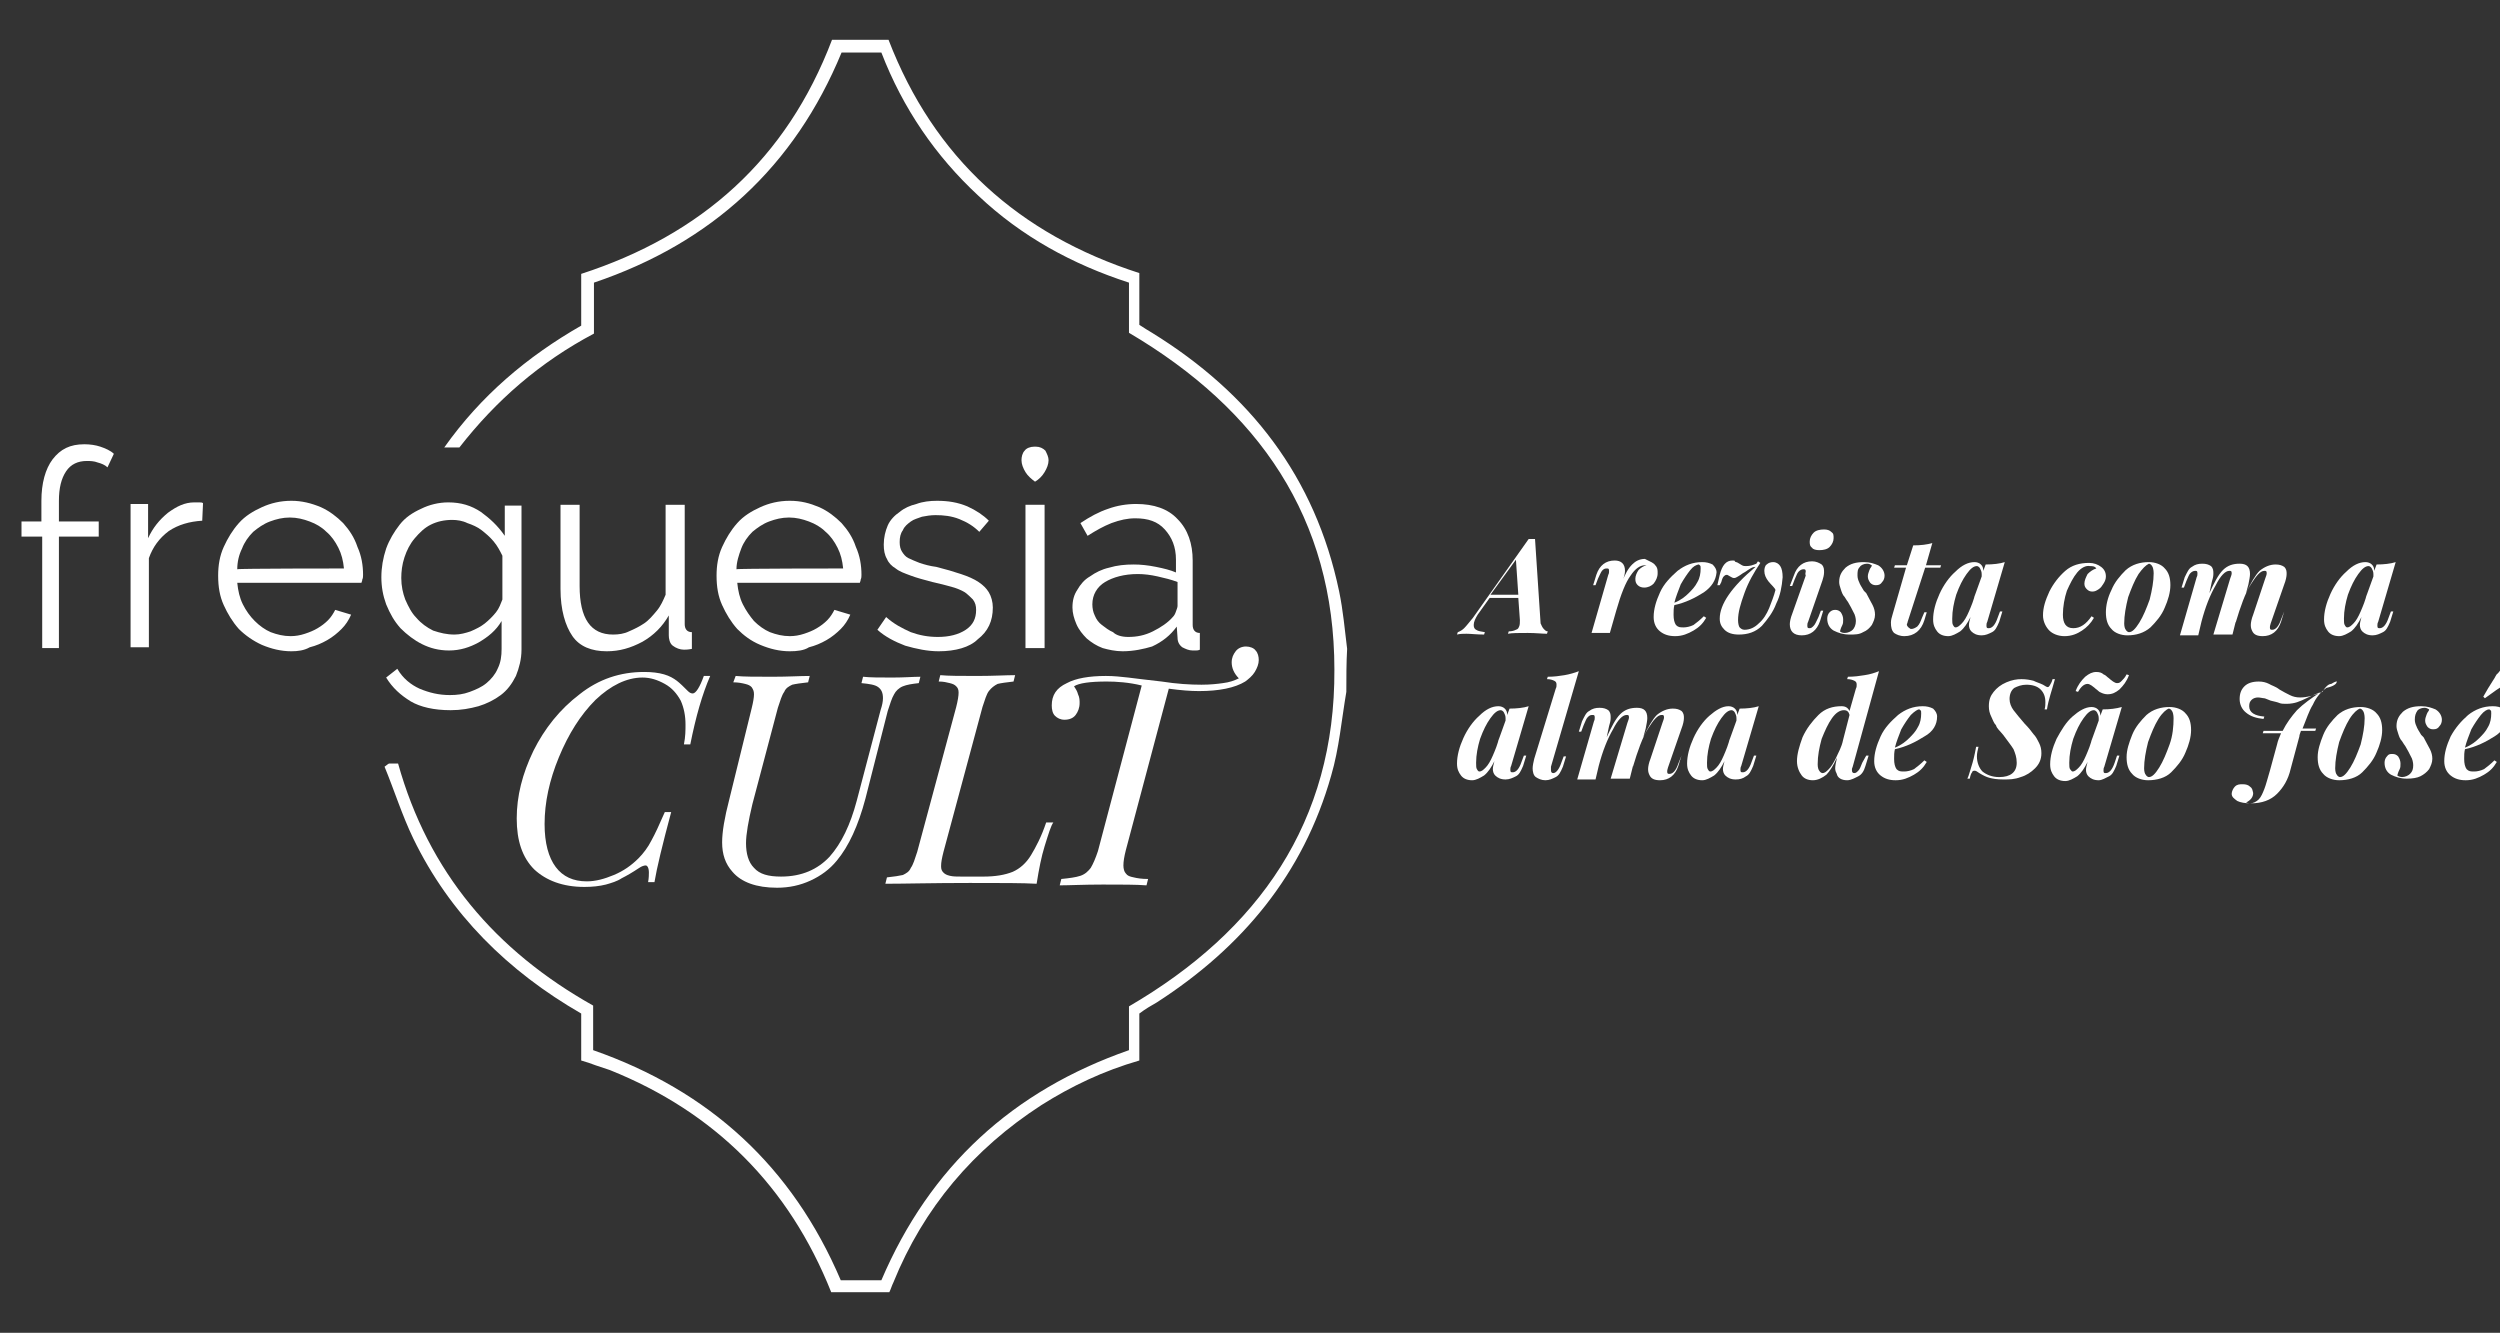 <?xml version="1.0" encoding="utf-8"?>
<!-- Generator: Adobe Illustrator 25.2.0, SVG Export Plug-In . SVG Version: 6.00 Build 0)  -->
<svg version="1.1" id="Camada_1" xmlns="http://www.w3.org/2000/svg" xmlns:xlink="http://www.w3.org/1999/xlink" x="0px" y="0px"
	 width="314px" height="167.4px" viewBox="0 0 314 167.4" style="enable-background:new 0 0 314 167.4;" xml:space="preserve">
<rect x="0" y="0" width="314" height="167.4" fill="#333333" stroke="none"/>
<style type="text/css">
	.st0{fill:#FFFFFF;}
</style>
<g>
	<path class="st0" d="M169.1,86.9c-0.6,3.5-0.9,7.1-1.9,10.5c-3.5,12.4-11.2,21.6-21.9,28.5c-0.7,0.4-1.4,0.8-2.2,1.4
		c0,1.9,0,3.9,0,5.9c-4.5,1.3-8.5,3.2-12.3,5.6c-8.5,5.5-14.8,12.9-18.6,22.3c-0.2,0.4-0.3,0.8-0.5,1.2c-2.4,0-4.8,0-7.3,0
		c-5.3-13.3-14.6-22.6-27.8-27.9c-0.6-0.2-1.2-0.4-1.8-0.6c-0.5-0.2-1.1-0.4-1.8-0.6c0-1.9,0-3.9,0-5.9c-9.2-5.3-16.5-12.5-21.1-22
		c-1.4-2.9-2.4-6.1-3.6-9c0.4-0.3,0.5-0.4,0.6-0.4c0.3,0,0.7,0,1.1,0c3.8,13.6,12.2,23.5,24.5,30.4c0,1.8,0,3.7,0,5.6
		c14.6,5.1,25,14.6,31.1,28.9c0.8,0,1.7,0,2.6,0c0.8,0,1.6,0,2.5,0c6.1-14.3,16.5-23.8,31.1-28.9c0-1.9,0-3.7,0-5.5
		c16.3-9.5,25.9-23.2,25.8-42.3c0-19-9.5-32.7-25.8-42.3c0-2,0-4.1,0-6.3c-7.1-2.3-13.5-5.8-18.9-10.9c-5.4-5-9.5-11-12.2-18
		c-1.6,0-3.3,0-5,0c-5.9,14.3-16.3,23.9-31.1,28.9c0,2.1,0,4.3,0,6.4c-6.8,3.6-12.3,8.4-16.9,14.3c-0.5,0-1,0-1.9,0
		c4.6-6.5,10.4-11.4,17.2-15.3c0-2.2,0-4.3,0-6.5C88.1,29.5,98.8,20,104.5,5c2.3,0,4.7,0,7.1,0c5.7,14.8,16.3,24.4,31.5,29.3
		c0,2.1,0,4.3,0,6.5c0.6,0.4,1.1,0.7,1.6,1c12.3,7.6,20.5,18.1,23.5,32.5c0.5,2.4,0.7,4.8,1,7.2C169.1,83.2,169.1,85.1,169.1,86.9z"
		/>
	<g>
		<path class="st0" d="M5.3,81.4v-14H2.7v-1.9h2.5v-2.6c0-2.2,0.5-4,1.4-5.2c1-1.3,2.2-1.9,4-1.9c0.7,0,1.4,0.1,2,0.3
			s1.3,0.5,1.7,0.9l-0.8,1.7c-0.3-0.3-0.8-0.5-1.2-0.6c-0.5-0.2-1-0.2-1.4-0.2c-1.1,0-2,0.4-2.6,1.3c-0.6,0.9-0.9,2.1-0.9,3.7v2.6h5
			v1.9h-5v14H5.3L5.3,81.4z"/>
		<path class="st0" d="M25.4,65.4c-1.6,0.1-3,0.5-4.2,1.3c-1.2,0.9-2,2-2.5,3.4v11.2h-2.3v-18h2.2v4.3c0.6-1.3,1.4-2.3,2.5-3.2
			c1.1-0.8,2.1-1.3,3.3-1.3H25c0.2,0,0.4,0,0.5,0.1L25.4,65.4L25.4,65.4z"/>
		<path class="st0" d="M43.2,71.4c-0.1-1-0.3-1.8-0.7-2.6c-0.4-0.8-0.9-1.5-1.5-2c-0.6-0.6-1.3-1-2.1-1.3c-0.8-0.3-1.6-0.5-2.5-0.5
			c-0.9,0-1.7,0.2-2.5,0.5c-0.8,0.3-1.5,0.8-2.1,1.3c-0.6,0.6-1.1,1.3-1.4,2.1c-0.4,0.8-0.6,1.7-0.6,2.6
			C29.8,71.4,43.2,71.4,43.2,71.4z M36.6,81.8c-1.3,0-2.5-0.3-3.7-0.8c-1.1-0.5-2.1-1.2-2.9-2c-0.8-0.9-1.4-1.9-1.9-3
			c-0.5-1.1-0.7-2.3-0.7-3.7c0-1.3,0.2-2.5,0.7-3.6c0.5-1.1,1.1-2.1,1.9-3c0.8-0.9,1.8-1.5,2.9-2c1.1-0.5,2.3-0.8,3.7-0.8
			c1.3,0,2.5,0.3,3.7,0.8c1.1,0.5,2,1.2,2.8,2c0.8,0.9,1.4,1.8,1.8,3c0.5,1.1,0.7,2.3,0.7,3.5c0,0.2,0,0.4-0.1,0.6
			c0,0.2-0.1,0.3-0.1,0.4H29.8c0.1,1,0.3,1.9,0.7,2.7c0.4,0.8,0.9,1.5,1.5,2.1c0.6,0.6,1.3,1.1,2,1.4c0.8,0.3,1.6,0.5,2.5,0.5
			c0.6,0,1.2-0.1,1.8-0.3c0.6-0.2,1.1-0.4,1.6-0.7c0.5-0.3,0.9-0.6,1.3-1c0.4-0.4,0.7-0.9,0.9-1.3l2,0.6c-0.3,0.7-0.7,1.3-1.2,1.8
			s-1.1,1-1.8,1.4c-0.7,0.4-1.4,0.7-2.2,0.9C38.2,81.7,37.4,81.8,36.6,81.8"/>
		<path class="st0" d="M57.1,79.7c0.7,0,1.4-0.2,2-0.4c0.7-0.3,1.3-0.6,1.8-1c0.5-0.4,1-0.9,1.4-1.4c0.4-0.5,0.6-1.1,0.8-1.6v-5.5
			c-0.3-0.6-0.6-1.2-1.1-1.8c-0.5-0.6-1-1-1.5-1.4s-1.2-0.7-1.8-0.9c-0.6-0.3-1.3-0.4-1.9-0.4c-1,0-1.9,0.2-2.7,0.6
			c-0.8,0.4-1.4,1-2,1.7c-0.6,0.7-1,1.5-1.3,2.4c-0.3,0.9-0.4,1.8-0.4,2.6c0,1,0.2,1.9,0.5,2.7c0.4,0.9,0.8,1.7,1.4,2.3
			c0.6,0.7,1.3,1.2,2.1,1.6C55.3,79.5,56.1,79.7,57.1,79.7 M56.4,81.7c-1.3,0-2.4-0.3-3.4-0.8c-1-0.5-1.9-1.2-2.7-2
			c-0.8-0.9-1.3-1.8-1.8-3c-0.4-1.1-0.6-2.2-0.6-3.4c0-1.2,0.2-2.4,0.6-3.6c0.4-1.1,1-2.1,1.7-3s1.6-1.5,2.7-2
			c1-0.5,2.2-0.8,3.4-0.8c1.6,0,2.9,0.4,4.1,1.2c1.1,0.8,2.1,1.7,3,3v-3.8h2.1v18.1c0,1.2-0.3,2.3-0.7,3.3c-0.5,1-1.1,1.8-1.9,2.4
			c-0.8,0.6-1.8,1.1-2.8,1.4c-1.1,0.3-2.2,0.5-3.5,0.5c-2.1,0-3.8-0.4-5-1.1c-1.3-0.8-2.3-1.7-3.1-3l1.4-1.1c0.7,1.2,1.7,2,2.8,2.5
			c1.2,0.5,2.4,0.8,3.8,0.8c0.9,0,1.7-0.1,2.5-0.4c0.8-0.3,1.5-0.6,2.1-1.1c0.6-0.5,1.1-1.1,1.4-1.8c0.4-0.8,0.5-1.6,0.5-2.5V78
			c-0.7,1.2-1.7,2-2.9,2.7C59,81.3,57.8,81.7,56.4,81.7"/>
		<path class="st0" d="M76.2,81.8c-1.9,0-3.4-0.6-4.3-1.9s-1.5-3.3-1.5-5.9V63.4h2.4v10.2c0,4.1,1.4,6.1,4.2,6.1
			c0.7,0,1.4-0.1,2-0.4c0.7-0.3,1.3-0.6,1.9-1s1.1-1,1.6-1.6c0.5-0.6,0.8-1.3,1.1-2V63.4H86v15c0,0.6,0.3,1,0.9,1v2.1
			c-0.5,0.1-0.8,0.1-1,0.1c-0.5,0-1-0.2-1.4-0.5S84,80.2,84,79.8v-2.5c-0.8,1.4-1.9,2.5-3.3,3.3C79.2,81.4,77.8,81.8,76.2,81.8"/>
		<path class="st0" d="M105.9,71.4c-0.1-1-0.3-1.8-0.7-2.6c-0.4-0.8-0.9-1.5-1.5-2c-0.6-0.6-1.3-1-2.1-1.3c-0.8-0.3-1.6-0.5-2.5-0.5
			c-0.9,0-1.7,0.2-2.5,0.5c-0.8,0.3-1.5,0.8-2.1,1.3c-0.6,0.6-1.1,1.3-1.4,2.1s-0.6,1.7-0.6,2.6C92.5,71.4,105.9,71.4,105.9,71.4z
			 M99.2,81.8c-1.3,0-2.5-0.3-3.7-0.8s-2.1-1.2-2.9-2c-0.8-0.9-1.4-1.9-1.9-3c-0.5-1.1-0.7-2.3-0.7-3.7c0-1.3,0.2-2.5,0.7-3.6
			c0.5-1.1,1.1-2.1,1.9-3c0.8-0.9,1.8-1.5,2.9-2c1.1-0.5,2.3-0.8,3.7-0.8s2.5,0.3,3.7,0.8c1.1,0.5,2,1.2,2.8,2
			c0.8,0.9,1.4,1.8,1.8,3c0.5,1.1,0.7,2.3,0.7,3.5c0,0.2,0,0.4-0.1,0.6c0,0.2-0.1,0.3-0.1,0.4H92.6c0.1,1,0.3,1.9,0.7,2.7
			s0.9,1.5,1.4,2.1c0.6,0.6,1.3,1.1,2,1.4c0.8,0.3,1.6,0.5,2.5,0.5c0.6,0,1.2-0.1,1.8-0.3c0.6-0.2,1.1-0.4,1.6-0.7
			c0.5-0.3,0.9-0.6,1.3-1s0.7-0.9,0.9-1.3l2,0.6c-0.3,0.7-0.7,1.3-1.2,1.8c-0.5,0.5-1.1,1-1.8,1.4s-1.4,0.7-2.2,0.9
			C101,81.7,100.1,81.8,99.2,81.8"/>
		<path class="st0" d="M117.9,81.8c-1.4,0-2.8-0.3-4.2-0.7c-1.3-0.5-2.5-1.1-3.5-2l1.1-1.6c1,0.9,2,1.4,3.1,1.9
			c1.1,0.4,2.2,0.6,3.4,0.6c1.4,0,2.6-0.3,3.5-0.9c0.9-0.6,1.3-1.4,1.3-2.5c0-0.5-0.1-0.9-0.4-1.3c-0.3-0.3-0.6-0.6-1-0.9
			c-0.5-0.3-1-0.5-1.7-0.7c-0.7-0.2-1.5-0.4-2.4-0.6c-1.1-0.3-1.9-0.5-2.7-0.8s-1.4-0.5-1.9-0.9c-0.5-0.3-0.9-0.7-1.1-1.2
			c-0.3-0.5-0.4-1.1-0.4-1.8c0-0.9,0.2-1.7,0.5-2.4s0.9-1.3,1.5-1.7c0.6-0.5,1.3-0.8,2.1-1c0.8-0.3,1.7-0.4,2.6-0.4
			c1.4,0,2.6,0.2,3.8,0.7c1.1,0.5,2,1.1,2.7,1.8l-1.2,1.4c-0.7-0.7-1.5-1.2-2.5-1.6c-1-0.4-2-0.5-3-0.5c-0.6,0-1.2,0.1-1.7,0.2
			c-0.5,0.2-1,0.3-1.4,0.6c-0.4,0.3-0.8,0.6-1,1.1c-0.3,0.4-0.4,0.9-0.4,1.5c0,0.5,0.1,0.9,0.3,1.2c0.2,0.3,0.4,0.6,0.8,0.8
			c0.4,0.2,0.9,0.4,1.4,0.6c0.6,0.2,1.3,0.4,2.1,0.5c1.2,0.3,2.2,0.6,3.1,0.9s1.6,0.6,2.2,1c0.6,0.4,1,0.8,1.3,1.3
			c0.3,0.5,0.5,1.2,0.5,1.9c0,1.7-0.6,3-1.9,4C121.8,81.3,120,81.8,117.9,81.8"/>
		<rect x="128.8" y="63.4" class="st0" width="2.4" height="18"/>
		<path class="st0" d="M141.7,80c1.1,0,2.1-0.2,3.1-0.7s1.9-1.1,2.5-1.8c0.2-0.2,0.3-0.4,0.4-0.7c0.1-0.3,0.2-0.5,0.2-0.7v-3
			c-0.8-0.3-1.6-0.5-2.5-0.7c-0.9-0.2-1.7-0.3-2.5-0.3c-1.7,0-3.1,0.4-4.1,1s-1.6,1.6-1.6,2.8c0,0.5,0.1,1,0.3,1.4
			c0.2,0.5,0.5,0.9,0.9,1.2s0.9,0.7,1.4,0.9C140.2,79.8,140.9,80,141.7,80 M141,81.8c-0.9,0-1.8-0.2-2.5-0.4c-0.8-0.3-1.4-0.7-2-1.2
			c-0.5-0.5-1-1.1-1.3-1.8s-0.5-1.4-0.5-2.1c0-0.9,0.2-1.6,0.6-2.2c0.4-0.7,0.9-1.3,1.6-1.7c0.7-0.5,1.5-0.9,2.4-1.1
			c1-0.3,2-0.4,3.1-0.4c0.9,0,1.8,0.1,2.8,0.3c1,0.2,1.8,0.4,2.5,0.7v-1.6c0-1.6-0.5-2.8-1.4-3.8s-2.1-1.4-3.7-1.4
			c-1,0-1.9,0.2-3,0.6c-1,0.4-1.9,0.9-3,1.6l-0.9-1.6c1.2-0.8,2.3-1.4,3.5-1.8c1.1-0.4,2.3-0.6,3.5-0.6c2.2,0,4,0.6,5.2,1.9
			c1.3,1.3,1.9,3.1,1.9,5.2v8.1c0,0.6,0.3,1,0.9,1v2.1c-0.2,0.1-0.4,0.1-0.5,0.1c-0.2,0-0.3,0-0.4,0c-0.5,0-0.9-0.2-1.3-0.4
			c-0.4-0.3-0.6-0.7-0.6-1.2l-0.1-1.4c-0.8,1.1-1.8,1.9-3.1,2.5C143.7,81.5,142.4,81.8,141,81.8"/>
		<path class="st0" d="M86.7,93.5h-0.8c0.2-1,0.2-1.8,0.2-2.5c0-1.1-0.2-2.1-0.6-3c-0.5-0.9-1.1-1.6-2-2.1s-1.8-0.8-2.8-0.8
			c-2,0-4,1-5.9,2.8c-1.9,1.9-3.4,4.3-4.6,7.2c-1.2,2.9-1.8,5.7-1.8,8.4c0,2.4,0.5,4.2,1.4,5.4c0.9,1.2,2.2,1.8,3.9,1.8
			c1.1,0,2.2-0.3,3.4-0.8c1.2-0.5,2.2-1.2,3.1-2.1c0.6-0.6,1.2-1.4,1.6-2.2c0.5-0.9,1-2,1.7-3.6h0.8c-1.1,4.1-1.8,7-2.1,8.8h-0.8
			c0.1-0.5,0.1-1,0.1-1.2c0-0.6-0.2-0.9-0.4-0.9c-0.2,0-0.5,0.1-0.8,0.3c-0.9,0.6-1.6,1-2.2,1.3c-0.6,0.4-1.3,0.6-2,0.8
			c-0.8,0.2-1.7,0.3-2.7,0.3c-2.7,0-4.8-0.8-6.3-2.2c-1.5-1.5-2.2-3.6-2.2-6.4c0-2.8,0.7-5.6,2.1-8.5c1.4-2.8,3.3-5.2,5.8-7.1
			c2.4-1.9,5.1-2.8,8.1-2.8c1,0,1.8,0.1,2.5,0.3c0.7,0.2,1.2,0.5,1.6,0.8s0.9,0.8,1.4,1.3c0.2,0.2,0.4,0.3,0.6,0.3
			c0.4,0,0.9-0.8,1.4-2.2h0.8C88.2,87.2,87.4,90,86.7,93.5"/>
		<path class="st0" d="M110.9,87.7c0-0.7-0.2-1.1-0.6-1.4c-0.4-0.3-1.1-0.4-2.1-0.5l0.2-0.8c0.9,0.1,2.1,0.1,3.7,0.1
			c1.5,0,2.6-0.1,3.5-0.1l-0.2,0.8c-0.9,0.1-1.5,0.2-2,0.4c-0.5,0.2-0.9,0.6-1.1,1c-0.3,0.5-0.5,1.2-0.8,2.1l-2.8,11
			c-0.9,3.4-2.1,6-3.6,7.8c-0.9,1.1-2,1.9-3.3,2.5c-1.3,0.6-2.7,0.9-4.2,0.9c-2.6,0-4.5-0.7-5.6-2c-0.9-1-1.3-2.2-1.3-3.7
			c0-1.3,0.3-3.1,0.9-5.4L94.4,89c0.2-0.8,0.3-1.4,0.3-1.8c0-0.4-0.1-0.6-0.3-0.9c-0.2-0.2-0.4-0.3-0.8-0.4
			c-0.4-0.1-0.9-0.2-1.5-0.2l0.3-0.8c1,0.1,2.5,0.1,4.7,0.1c1.9,0,3.4-0.1,4.6-0.1l-0.2,0.8c-0.9,0.1-1.6,0.2-2,0.3
			c-0.4,0.2-0.8,0.4-1,0.9c-0.3,0.4-0.5,1.1-0.8,2l-3.2,12.1c-0.5,2.1-0.8,3.8-0.8,4.9c0,1.3,0.3,2.4,1,3.1c0.7,0.8,1.8,1.1,3.4,1.1
			c2.6,0,4.6-0.9,6.1-2.5c1.5-1.7,2.6-4,3.4-7l3-11.4C110.8,88.6,110.9,88.1,110.9,87.7"/>
		<path class="st0" d="M131.2,106.3c-0.4,1.3-0.7,2.8-1,4.7c-1.7-0.1-4.4-0.1-8.4-0.1c-4.7,0-8.2,0.1-10.6,0.1l0.2-0.8
			c0.9-0.1,1.6-0.2,2-0.3c0.4-0.2,0.8-0.4,1-0.9c0.3-0.4,0.5-1.1,0.8-2l4.9-18.2c0.2-0.8,0.3-1.4,0.3-1.8c0-0.4-0.1-0.6-0.3-0.8
			c-0.2-0.2-0.4-0.3-0.8-0.4c-0.4-0.1-0.8-0.2-1.4-0.2l0.2-0.8c1,0.1,2.6,0.1,4.7,0.1c2,0,3.5-0.1,4.7-0.1l-0.2,0.8
			c-0.9,0.1-1.6,0.2-2,0.3c-0.4,0.2-0.8,0.5-1.1,0.9c-0.3,0.4-0.5,1.1-0.8,2l-4.9,18.2c-0.2,0.8-0.3,1.3-0.3,1.8
			c0,0.4,0.1,0.6,0.3,0.8c0.2,0.2,0.4,0.3,0.8,0.4c0.4,0.1,0.9,0.1,1.5,0.1h2.7c1.5,0,2.7-0.2,3.7-0.6c0.9-0.4,1.7-1.1,2.3-2.1
			s1.3-2.3,1.9-4.1h0.9C132,103.7,131.7,104.7,131.2,106.3"/>
		<path class="st0" d="M139,85.6c-2.1,0-3.5,0.2-4.1,0.6c0.2,0.3,0.4,0.6,0.5,1c0.2,0.4,0.2,0.8,0.2,1.1c0,0.6-0.2,1.1-0.5,1.5
			s-0.8,0.6-1.4,0.6c-0.5,0-0.9-0.2-1.2-0.5c-0.3-0.3-0.4-0.8-0.4-1.3c0-1.3,0.6-2.2,1.9-2.8c1.1-0.6,2.8-0.9,4.9-0.9
			c1,0,1.9,0.1,2.8,0.2c0.9,0.1,2.3,0.3,4.2,0.5c1.9,0.3,3.6,0.4,5,0.4c1.1,0,2-0.1,2.7-0.2c0.8-0.1,1.4-0.3,2-0.6
			c-0.6-0.6-0.9-1.3-0.9-2c0-0.6,0.2-1,0.5-1.4c0.3-0.4,0.8-0.6,1.3-0.6c0.5,0,1,0.2,1.2,0.5c0.3,0.3,0.4,0.8,0.4,1.2
			c0,0.5-0.2,1-0.5,1.5c-0.3,0.5-0.8,0.9-1.2,1.2c-1.3,0.8-3.3,1.2-5.8,1.2c-1.1,0-2.3-0.1-3.8-0.3l-5.4,20.3
			c-0.2,0.8-0.3,1.4-0.3,1.9c0,0.4,0.1,0.8,0.3,1c0.2,0.3,0.5,0.4,1,0.5c0.4,0.1,1,0.2,1.8,0.2l-0.2,0.8c-1.3-0.1-3.1-0.1-5.5-0.1
			c-2.4,0-4.2,0.1-5.4,0.1l0.2-0.8c1-0.1,1.8-0.2,2.4-0.4s1-0.6,1.3-1c0.3-0.5,0.6-1.2,0.9-2.1l5.5-20.8
			C141.8,85.7,140.2,85.6,139,85.6"/>
		<path class="st0" d="M131.3,56.6c-0.3-0.3-0.7-0.5-1.2-0.5h-0.2c-0.5,0-1,0.2-1.2,0.5c-0.3,0.3-0.4,0.8-0.4,1.2
			c0,0.5,0.2,1,0.5,1.5s0.8,0.9,1.2,1.2l0,0l0,0l0,0l0,0c0.5-0.3,0.9-0.7,1.2-1.2c0.3-0.5,0.5-1,0.5-1.5
			C131.7,57.4,131.5,57,131.3,56.6"/>
	</g>
</g>
<g>
	<g>
		<path class="st0" d="M193.9,79c0.2,0.2,0.3,0.3,0.5,0.3l-0.1,0.3c-0.6,0-1.4-0.1-2.4-0.1c-1.2,0-2,0-2.5,0.1l0.1-0.3
			c0.4,0,0.7-0.1,0.9-0.2c0.3-0.1,0.3-0.2,0.4-0.4s0.1-0.5,0.1-0.8l-0.2-2.8h-3.6l-1.5,2.1c-0.3,0.5-0.5,0.9-0.5,1.3
			c0,0.3,0.1,0.5,0.3,0.6c0.3,0.2,0.6,0.2,1.1,0.3l-0.1,0.3c-0.9,0-1.7-0.1-2.2-0.1c-0.4,0-0.8,0-1.2,0.1l0.1-0.3
			c0.3-0.1,0.6-0.3,0.8-0.5c0.3-0.3,0.6-0.7,1.1-1.3l7-9.9c0.1,0,0.3,0,0.4,0c0.2,0,0.3,0,0.4,0l0.7,10.6
			C193.6,78.5,193.7,78.8,193.9,79z M190.7,74.7l-0.3-4.4l-3.2,4.4H190.7z"/>
		<path class="st0" d="M207.9,71c0.3,0.3,0.3,0.6,0.3,1c0,0.5-0.2,0.9-0.5,1.3c-0.3,0.3-0.7,0.5-1.2,0.5c-0.3,0-0.6-0.1-0.8-0.3
			c-0.2-0.2-0.3-0.4-0.3-0.8c0-0.4,0.2-0.8,0.4-1.1c0.3-0.3,0.6-0.5,1-0.6h-0.1c-0.1,0-0.1,0-0.1,0c-0.6,0-1.2,0.4-1.8,1.3
			c-0.6,0.8-1.2,2.3-1.8,4.4l-0.8,2.8h-2.3l2.1-7.3c0.1-0.2,0.1-0.3,0.1-0.5c0-0.3-0.1-0.3-0.3-0.3c-0.3,0-0.4,0.1-0.6,0.3
			c-0.2,0.3-0.3,0.6-0.5,1l-0.3,0.8h-0.3l0.4-1.3c0.4-1.2,1.2-1.8,2.3-1.8c0.8,0,1.3,0.4,1.3,1.3c0,0.3-0.1,0.7-0.2,1l-0.2,0.5
			c0.4-1.1,0.8-1.8,1.3-2.3c0.4-0.4,0.9-0.7,1.6-0.7C207.4,70.6,207.7,70.7,207.9,71z"/>
		<path class="st0" d="M214,74.4c-1.1,0.7-2.3,1.3-3.7,1.6c-0.1,0.4-0.1,0.8-0.1,1.2c0,0.6,0.1,1,0.3,1.3c0.3,0.3,0.5,0.3,1,0.3
			c0.3,0,0.8-0.1,1.2-0.3c0.4-0.3,0.8-0.6,1.3-1.1l0.3,0.2c-0.4,0.7-0.9,1.2-1.6,1.6c-0.7,0.4-1.4,0.7-2.3,0.7
			c-0.8,0-1.4-0.2-1.9-0.6c-0.5-0.4-0.8-1-0.8-1.8c0-1,0.3-2,0.8-3.1c0.5-1.1,1.3-1.9,2.2-2.7c0.9-0.7,1.9-1.1,3.1-1.1
			c0.5,0,0.9,0.1,1.3,0.3c0.3,0.3,0.5,0.6,0.5,1C215.5,72.9,215,73.7,214,74.4z M212.3,71.6c-0.4,0.5-0.8,1.1-1.2,1.8
			c-0.3,0.8-0.6,1.5-0.8,2.3c0.8-0.3,1.4-0.8,1.8-1.2s0.8-0.8,1.1-1.4c0.3-0.5,0.4-1.1,0.4-1.7c0-0.3,0-0.3-0.1-0.4
			c-0.1-0.1-0.1-0.1-0.2-0.1C213,71,212.7,71.1,212.3,71.6z"/>
		<path class="st0" d="M222.1,73c-0.3-0.4-0.5-0.8-0.5-1.3c0-0.3,0.1-0.7,0.3-0.8c0.2-0.2,0.5-0.3,0.8-0.3c0.4,0,0.7,0.2,0.9,0.5
			c0.2,0.3,0.3,0.8,0.3,1.4c-0.1,1.2-0.3,2.3-0.8,3.3c-0.4,1.1-1.1,2-1.8,2.8c-0.8,0.8-1.8,1.1-2.9,1.1c-0.8,0-1.4-0.2-1.8-0.6
			c-0.4-0.4-0.6-0.8-0.6-1.4c0-1.8,1.5-4,4.5-6.5c-0.3,0-0.5,0.1-0.8,0.3c-0.2,0.1-0.4,0.3-0.8,0.5c-0.3,0.2-0.4,0.3-0.6,0.4
			c-0.2,0.1-0.3,0.2-0.5,0.2c-0.2,0-0.3-0.1-0.5-0.2c-0.2-0.1-0.3-0.2-0.4-0.2c-0.2,0-0.3,0.1-0.4,0.2c-0.1,0.1-0.2,0.3-0.3,0.7
			l-0.2,0.4h-0.3l0.3-1.3c0.3-1.2,0.8-1.8,1.6-1.8c0.2,0,0.3,0,0.3,0.1s0.3,0.1,0.4,0.2c0.2,0.1,0.3,0.2,0.5,0.3
			c0.2,0.1,0.3,0.1,0.5,0.1c0.5,0,0.8-0.1,1.3-0.3l0.2-0.3l0.3,0.2c-0.8,1.2-1.5,2.4-2,3.8s-0.8,2.4-0.8,3.4c0,0.4,0.1,0.8,0.2,0.9
			s0.3,0.3,0.6,0.3c0.7,0,1.3-0.3,1.8-0.8c0.6-0.5,1-1.2,1.3-1.9c0.3-0.8,0.6-1.5,0.8-2.3C222.9,73.8,222.5,73.5,222.1,73z"/>
		<path class="st0" d="M226.8,71.8c0-0.3-0.1-0.3-0.3-0.3s-0.4,0.1-0.6,0.3c-0.2,0.2-0.3,0.6-0.5,1l-0.3,0.8h-0.3l0.5-1.3
			c0.4-1.2,1.2-1.8,2.3-1.8c0.5,0,0.9,0.2,1.2,0.4c0.3,0.3,0.3,0.6,0.3,1c0,0.3-0.1,0.7-0.2,1l-1.8,5.2c-0.1,0.2-0.1,0.3-0.1,0.5
			c0,0.3,0.1,0.3,0.3,0.3c0.2,0,0.3-0.1,0.5-0.3c0.2-0.2,0.3-0.5,0.6-1.1l0.3-0.8h0.3l-0.4,1.3c-0.4,1.2-1.2,1.8-2.3,1.8
			c-1,0-1.5-0.5-1.5-1.4c0-0.3,0.1-0.8,0.3-1.3l1.7-4.8C226.7,72,226.8,71.9,226.8,71.8z M227.8,66.9c0.3-0.3,0.8-0.4,1.3-0.4
			c0.4,0,0.7,0.1,0.9,0.3c0.3,0.2,0.3,0.4,0.3,0.8c0,0.4-0.2,0.8-0.5,1.1c-0.3,0.3-0.8,0.4-1.3,0.4c-0.4,0-0.8-0.1-0.9-0.3
			c-0.3-0.2-0.3-0.5-0.3-0.8C227.3,67.6,227.5,67.2,227.8,66.9z"/>
		<path class="st0" d="M231.7,79.5c0.4,0,0.8-0.2,1-0.4s0.4-0.6,0.4-1.1c0-0.3-0.1-0.8-0.3-1.1c-0.2-0.4-0.4-0.8-0.7-1.3
			c-0.1-0.1-0.2-0.3-0.4-0.6c-0.3-0.3-0.4-0.7-0.5-1c-0.1-0.3-0.2-0.6-0.2-0.9c0-0.8,0.3-1.3,0.8-1.8c0.6-0.5,1.3-0.7,2.3-0.7
			c0.8,0,1.3,0.2,1.8,0.4c0.5,0.3,0.8,0.8,0.8,1.3c0,0.3-0.1,0.6-0.3,0.8c-0.2,0.3-0.4,0.4-0.8,0.4c-0.3,0-0.5-0.1-0.7-0.3
			c-0.2-0.3-0.3-0.5-0.3-0.8c0-0.3,0.1-0.5,0.2-0.8c0.1-0.3,0.3-0.4,0.3-0.6c-0.2-0.1-0.3-0.2-0.6-0.2c-0.4,0-0.8,0.2-0.9,0.4
			c-0.3,0.3-0.3,0.6-0.3,1.1c0,0.3,0.1,0.6,0.2,0.8c0.1,0.3,0.3,0.6,0.6,1.1l0.3,0.3c0.3,0.6,0.6,1.1,0.8,1.5
			c0.2,0.4,0.3,0.8,0.3,1.2c0,0.5-0.2,0.9-0.4,1.3c-0.3,0.4-0.6,0.7-1.1,0.9c-0.5,0.3-1,0.3-1.7,0.3c-0.8,0-1.4-0.2-2-0.5
			c-0.5-0.3-0.8-0.8-0.8-1.5c0-0.3,0.1-0.6,0.3-0.8s0.4-0.3,0.7-0.3c0.3,0,0.5,0.1,0.7,0.3c0.2,0.3,0.3,0.6,0.3,0.9
			c0,0.3,0,0.5-0.1,0.7s-0.2,0.4-0.3,0.8C231.2,79.4,231.4,79.5,231.7,79.5z"/>
		<path class="st0" d="M239.6,78.1c0,0.1-0.1,0.3-0.1,0.3c0,0.2,0.1,0.3,0.2,0.4c0.1,0.1,0.3,0.2,0.3,0.2c0.3,0,0.5-0.1,0.8-0.3
			c0.3-0.3,0.4-0.6,0.6-1.1l0.3-0.7h0.3l-0.3,1c-0.4,1.3-1.3,2-2.5,2c-0.6,0-1-0.2-1.3-0.4c-0.3-0.3-0.4-0.7-0.4-1.3
			c0-0.3,0.1-0.7,0.2-1l1.7-5.9h-1.5l0.1-0.3h1.5l0.8-2.5c0.9,0,1.8-0.1,2.4-0.3l-0.8,2.8h1.9l-0.1,0.3h-1.9L239.6,78.1z"/>
		<path class="st0" d="M251.2,76.8h0.3l-0.4,1.3c-0.3,0.7-0.5,1.1-0.9,1.3s-0.8,0.4-1.3,0.4c-0.6,0-1-0.2-1.3-0.5
			c-0.2-0.2-0.3-0.5-0.3-0.8c0-0.3,0.1-0.6,0.2-1c-0.4,0.8-0.8,1.4-1.3,1.8c-0.5,0.3-1,0.6-1.5,0.6c-0.6,0-1.1-0.2-1.4-0.6
			s-0.5-0.8-0.5-1.5c0-1,0.3-2.1,0.8-3.2c0.5-1.1,1.2-2.1,2-2.8c0.8-0.8,1.6-1.2,2.4-1.2c0.3,0,0.6,0.1,0.8,0.3
			c0.2,0.2,0.3,0.4,0.3,0.8l0.3-0.8c0.9,0,1.8-0.1,2.4-0.3l-2.2,7.5c-0.1,0.2-0.1,0.3-0.1,0.5c0,0.3,0.1,0.3,0.3,0.3
			c0.4,0,0.8-0.4,1.1-1.3L251.2,76.8z M248.9,72.4c0-0.1,0-0.2,0-0.3c0-0.3-0.1-0.5-0.2-0.7c-0.1-0.2-0.3-0.3-0.4-0.3
			c-0.4,0-0.8,0.3-1.3,1s-0.9,1.5-1.3,2.6c-0.3,1-0.5,2-0.5,3c0,0.3,0,0.7,0.1,0.8c0.1,0.2,0.2,0.3,0.3,0.3c0.3,0,0.5-0.2,0.8-0.5
			c0.3-0.3,0.6-0.8,0.9-1.5s0.6-1.4,0.8-2.3l-0.1,0.4L248.9,72.4z"/>
		<path class="st0" d="M260.9,71.9c-0.5,0.6-0.9,1.4-1.3,2.3c-0.3,0.9-0.5,2-0.5,3c0,1.1,0.4,1.7,1.3,1.7s1.6-0.5,2.3-1.5l0.3,0.2
			c-0.4,0.7-0.9,1.2-1.5,1.6c-0.6,0.4-1.3,0.7-2.2,0.7c-0.8,0-1.5-0.3-1.9-0.7c-0.4-0.4-0.8-1.1-0.8-1.9c0-1,0.3-1.9,0.8-3
			c0.5-1,1.2-1.9,2-2.6c0.8-0.7,1.8-1,3-1c0.6,0,1.1,0.2,1.5,0.5c0.4,0.3,0.6,0.7,0.6,1.2c0,0.3-0.1,0.6-0.3,0.9
			c-0.2,0.3-0.3,0.5-0.6,0.7c-0.3,0.2-0.5,0.3-0.8,0.3c-0.3,0-0.5-0.1-0.7-0.3c-0.2-0.2-0.3-0.4-0.3-0.7c0-0.4,0.2-0.8,0.4-1.2
			c0.3-0.3,0.7-0.6,1.1-0.7c-0.2-0.3-0.5-0.3-0.8-0.3C262,71,261.4,71.3,260.9,71.9z"/>
		<path class="st0" d="M265.2,74.1c0.4-1,1.1-1.8,1.8-2.5c0.8-0.7,1.8-1,2.9-1c0.8,0,1.6,0.3,2,0.8c0.5,0.5,0.7,1.2,0.7,2.1
			s-0.3,1.9-0.7,2.8c-0.4,1-1.1,1.8-1.8,2.5c-0.8,0.7-1.8,1-2.9,1c-0.8,0-1.6-0.3-2-0.8c-0.5-0.5-0.7-1.2-0.7-2.1
			C264.5,76.1,264.7,75.1,265.2,74.1z M268.6,72.1c-0.5,0.8-0.9,1.8-1.3,2.9c-0.3,1.2-0.5,2.3-0.5,3.3c0,0.4,0.1,0.7,0.2,0.8
			c0.1,0.2,0.3,0.3,0.4,0.3c0.4,0,0.8-0.4,1.3-1.2c0.5-0.8,0.9-1.8,1.3-2.9c0.3-1.2,0.5-2.3,0.5-3.3c0-0.4-0.1-0.8-0.2-0.9
			c-0.1-0.2-0.3-0.3-0.4-0.3C269.5,71,269.1,71.4,268.6,72.1z"/>
		<path class="st0" d="M286.9,76.8l-0.4,1.3c-0.4,1.2-1.2,1.8-2.3,1.8c-0.7,0-1.1-0.2-1.3-0.6c-0.1-0.2-0.2-0.4-0.2-0.8
			c0-0.3,0.1-0.8,0.3-1.3l1.5-4.5c0.1-0.3,0.2-0.5,0.2-0.7c0-0.3-0.1-0.3-0.3-0.3c-0.5,0-1,0.6-1.7,1.7c-0.7,1.1-1.3,2.8-1.9,4.8
			v-0.1l-0.4,1.6H278l2.1-7c0.1-0.3,0.2-0.5,0.2-0.7c0-0.3-0.1-0.3-0.3-0.3c-0.5,0-1.1,0.6-1.7,1.8c-0.7,1.2-1.3,2.7-1.8,4.6l0,0
			l-0.4,1.7h-2.3l2.1-7.3c0.1-0.2,0.1-0.3,0.1-0.5c0-0.3-0.1-0.3-0.3-0.3s-0.4,0.1-0.6,0.3c-0.2,0.2-0.3,0.6-0.5,1l-0.3,0.8h-0.3
			l0.4-1.3c0.3-0.6,0.5-1.1,0.9-1.3c0.4-0.3,0.8-0.4,1.3-0.4c0.5,0,0.8,0.1,1.1,0.3c0.3,0.3,0.3,0.6,0.3,1c0,0.3-0.1,0.7-0.2,1
			l-0.3,1.4c0.6-1.3,1.1-2.3,1.7-2.9s1.3-0.8,2.1-0.8c0.9,0,1.3,0.4,1.3,1.3c0,0.3-0.1,0.8-0.2,1.3l-0.3,1.1
			c0.6-1.3,1.2-2.3,1.7-2.8c0.6-0.5,1.3-0.8,2-0.8c0.5,0,0.8,0.1,1.1,0.3c0.3,0.3,0.3,0.6,0.3,0.9c0,0.3-0.1,0.8-0.3,1.3l-1.7,4.9
			c-0.1,0.3-0.1,0.4-0.1,0.5c0,0.3,0.1,0.3,0.3,0.3c0.4,0,0.8-0.4,1.1-1.3L286.9,76.8L286.9,76.8z"/>
		<path class="st0" d="M300.3,76.8h0.3l-0.4,1.3c-0.3,0.7-0.5,1.1-0.9,1.3s-0.8,0.4-1.3,0.4c-0.6,0-1-0.2-1.3-0.5
			c-0.2-0.2-0.3-0.5-0.3-0.8c0-0.3,0.1-0.6,0.2-1c-0.4,0.8-0.8,1.4-1.3,1.8c-0.5,0.3-1,0.6-1.5,0.6c-0.6,0-1.1-0.2-1.4-0.6
			s-0.5-0.8-0.5-1.5c0-1,0.3-2.1,0.8-3.2c0.5-1.1,1.2-2.1,2-2.8c0.8-0.8,1.6-1.2,2.4-1.2c0.3,0,0.6,0.1,0.8,0.3
			c0.2,0.2,0.3,0.4,0.3,0.8l0.3-0.8c0.9,0,1.8-0.1,2.4-0.3l-2.2,7.5c-0.1,0.2-0.1,0.3-0.1,0.5c0,0.3,0.1,0.3,0.3,0.3
			c0.4,0,0.8-0.4,1.1-1.3L300.3,76.8z M298.1,72.4c0-0.1,0-0.2,0-0.3c0-0.3-0.1-0.5-0.2-0.7c-0.1-0.2-0.3-0.3-0.4-0.3
			c-0.4,0-0.8,0.3-1.3,1c-0.5,0.7-0.9,1.5-1.3,2.6c-0.3,1-0.5,2-0.5,3c0,0.3,0,0.7,0.1,0.8c0.1,0.2,0.2,0.3,0.3,0.3
			c0.3,0,0.5-0.2,0.8-0.5c0.3-0.3,0.6-0.8,0.9-1.5s0.6-1.4,0.8-2.3l-0.1,0.4L298.1,72.4z"/>
	</g>
	<g>
		<path class="st0" d="M191.4,94.9h0.3l-0.4,1.3c-0.3,0.7-0.5,1.1-0.9,1.3s-0.8,0.4-1.3,0.4c-0.6,0-1-0.2-1.3-0.5
			c-0.2-0.2-0.3-0.5-0.3-0.8c0-0.3,0.1-0.6,0.2-1c-0.4,0.8-0.8,1.4-1.3,1.8c-0.5,0.3-1,0.6-1.5,0.6c-0.6,0-1.1-0.2-1.4-0.6
			c-0.3-0.4-0.5-0.8-0.5-1.5c0-1,0.3-2.1,0.8-3.2c0.5-1.1,1.2-2.1,2-2.8c0.8-0.8,1.6-1.2,2.4-1.2c0.3,0,0.6,0.1,0.8,0.3
			c0.2,0.2,0.3,0.4,0.3,0.8l0.3-0.8c0.9,0,1.8-0.1,2.4-0.3l-2.2,7.5c-0.1,0.2-0.1,0.3-0.1,0.5c0,0.3,0.1,0.3,0.3,0.3
			c0.4,0,0.8-0.4,1.1-1.3L191.4,94.9z M189.1,90.5c0-0.1,0-0.2,0-0.3c0-0.3-0.1-0.5-0.2-0.7c-0.1-0.2-0.3-0.3-0.4-0.3
			c-0.4,0-0.8,0.3-1.3,1c-0.5,0.7-0.9,1.5-1.3,2.6c-0.3,1-0.5,2-0.5,3c0,0.3,0,0.7,0.1,0.8c0.1,0.2,0.2,0.3,0.3,0.3
			c0.3,0,0.5-0.2,0.8-0.5c0.3-0.3,0.6-0.8,0.9-1.5s0.6-1.4,0.8-2.3l-0.1,0.4L189.1,90.5z"/>
		<path class="st0" d="M194.8,96.7c0,0.3,0.1,0.4,0.3,0.4c0.3,0,0.7-0.4,1-1.3l0.3-0.8h0.3l-0.4,1.3c-0.3,0.7-0.5,1.1-0.9,1.3
			s-0.8,0.4-1.3,0.4c-0.5,0-0.9-0.2-1.2-0.4s-0.4-0.7-0.4-1.1c0-0.3,0.1-0.8,0.2-1.2l2.7-8.8c0.1-0.2,0.1-0.3,0.1-0.5
			c0-0.3-0.1-0.4-0.3-0.5c-0.2-0.1-0.5-0.2-0.9-0.2l0.1-0.3c0.8,0,1.5-0.1,2.1-0.2c0.6-0.1,1.3-0.3,1.8-0.5l-3.5,12
			C194.8,96.4,194.8,96.5,194.8,96.7z"/>
		<path class="st0" d="M211.2,94.9l-0.4,1.3c-0.4,1.2-1.2,1.8-2.3,1.8c-0.7,0-1.1-0.2-1.3-0.6c-0.1-0.2-0.2-0.4-0.2-0.8
			c0-0.3,0.1-0.8,0.3-1.3l1.5-4.5c0.1-0.3,0.2-0.5,0.2-0.7c0-0.3-0.1-0.3-0.3-0.3c-0.5,0-1,0.6-1.7,1.7s-1.3,2.8-1.9,4.8v-0.1
			l-0.4,1.6h-2.4l2.1-7c0.1-0.3,0.2-0.5,0.2-0.7c0-0.3-0.1-0.3-0.3-0.3c-0.5,0-1.1,0.6-1.7,1.8c-0.7,1.2-1.3,2.7-1.8,4.6l0,0
			l-0.4,1.7h-2.3l2.1-7.3c0.1-0.2,0.1-0.3,0.1-0.5c0-0.3-0.1-0.3-0.3-0.3c-0.3,0-0.4,0.1-0.6,0.3c-0.2,0.2-0.3,0.6-0.5,1l-0.3,0.8
			h-0.3l0.4-1.3c0.3-0.6,0.5-1.1,0.9-1.3c0.4-0.3,0.8-0.4,1.3-0.4c0.5,0,0.8,0.1,1.1,0.3c0.3,0.3,0.3,0.6,0.3,1c0,0.3-0.1,0.7-0.2,1
			l-0.3,1.4c0.6-1.3,1.1-2.3,1.7-2.9s1.3-0.8,2.1-0.8c0.9,0,1.3,0.4,1.3,1.3c0,0.3-0.1,0.8-0.2,1.3l-0.3,1.1
			c0.6-1.3,1.2-2.3,1.7-2.8c0.6-0.5,1.3-0.8,2-0.8c0.5,0,0.8,0.1,1.1,0.3c0.3,0.3,0.3,0.6,0.3,0.9c0,0.3-0.1,0.8-0.3,1.3l-1.7,4.9
			c-0.1,0.3-0.1,0.4-0.1,0.5c0,0.3,0.1,0.3,0.3,0.3c0.4,0,0.8-0.4,1.1-1.3L211.2,94.9L211.2,94.9z"/>
		<path class="st0" d="M220.3,94.9h0.3l-0.4,1.3c-0.3,0.7-0.5,1.1-0.9,1.3c-0.4,0.3-0.8,0.4-1.3,0.4c-0.6,0-1-0.2-1.3-0.5
			c-0.2-0.2-0.3-0.5-0.3-0.8c0-0.3,0.1-0.6,0.2-1c-0.4,0.8-0.8,1.4-1.3,1.8c-0.5,0.3-1,0.6-1.5,0.6c-0.6,0-1.1-0.2-1.4-0.6
			s-0.5-0.8-0.5-1.5c0-1,0.3-2.1,0.8-3.2c0.5-1.1,1.2-2.1,2-2.8s1.6-1.2,2.4-1.2c0.3,0,0.6,0.1,0.8,0.3c0.2,0.2,0.3,0.4,0.3,0.8
			l0.3-0.8c0.9,0,1.8-0.1,2.4-0.3l-2.2,7.5c-0.1,0.2-0.1,0.3-0.1,0.5c0,0.3,0.1,0.3,0.3,0.3c0.4,0,0.8-0.4,1.1-1.3L220.3,94.9z
			 M218.1,90.5c0-0.1,0-0.2,0-0.3c0-0.3-0.1-0.5-0.2-0.7c-0.1-0.2-0.3-0.3-0.4-0.3c-0.4,0-0.8,0.3-1.3,1s-0.9,1.5-1.3,2.6
			c-0.3,1-0.5,2-0.5,3c0,0.3,0,0.7,0.1,0.8c0.1,0.2,0.2,0.3,0.3,0.3c0.3,0,0.5-0.2,0.8-0.5c0.3-0.3,0.6-0.8,0.9-1.5
			c0.3-0.7,0.6-1.4,0.8-2.3l-0.1,0.4L218.1,90.5z"/>
		<path class="st0" d="M234.4,94.9h0.3l-0.4,1.3c-0.2,0.7-0.5,1.1-0.9,1.3S232.5,98,232,98c-0.7,0-1.2-0.3-1.3-0.8
			c-0.1-0.2-0.2-0.4-0.2-0.7c0-0.3,0.1-0.8,0.2-1.2v-0.1c-0.4,0.9-0.9,1.7-1.3,2.1c-0.5,0.4-1.1,0.7-1.7,0.7c-0.6,0-1.1-0.2-1.4-0.6
			c-0.3-0.4-0.6-1-0.6-1.8c0-0.9,0.3-1.9,0.7-3c0.5-1.1,1.2-2,2-2.8c0.8-0.8,1.8-1.1,2.9-1.1c0.5,0,0.8,0.2,1,0.6l0.8-2.8
			c0.1-0.2,0.1-0.3,0.1-0.5c0-0.3-0.1-0.4-0.3-0.5s-0.5-0.2-0.9-0.2l0.1-0.3c0.8,0,1.5-0.1,2.1-0.2c0.7-0.1,1.3-0.3,1.8-0.5l-3.3,12
			c-0.1,0.2-0.1,0.3-0.1,0.4c0,0.3,0.1,0.4,0.3,0.4c0.2,0,0.3-0.1,0.5-0.3s0.3-0.5,0.5-1L234.4,94.9z M232.3,89.8
			c-0.1-0.4-0.3-0.6-0.7-0.6c-0.5,0-1,0.3-1.5,1c-0.5,0.7-0.9,1.6-1.3,2.6c-0.3,1.1-0.5,2.1-0.5,3.2c0,0.4,0.1,0.7,0.2,0.8
			c0.1,0.2,0.3,0.3,0.4,0.3c0.3,0,0.5-0.2,0.8-0.5c0.3-0.3,0.6-0.8,0.9-1.4c0.3-0.7,0.7-1.3,0.9-2.3L232.3,89.8z"/>
		<path class="st0" d="M241.7,92.5c-1.1,0.7-2.3,1.3-3.7,1.6c-0.1,0.4-0.1,0.8-0.1,1.2c0,0.6,0.1,1,0.3,1.3c0.3,0.3,0.5,0.3,1,0.3
			c0.3,0,0.8-0.1,1.2-0.3c0.4-0.3,0.8-0.6,1.3-1.1l0.3,0.2c-0.4,0.7-0.9,1.2-1.6,1.6c-0.7,0.4-1.4,0.7-2.3,0.7
			c-0.8,0-1.4-0.2-1.9-0.6s-0.8-1-0.8-1.8c0-1,0.3-2,0.8-3.1c0.5-1.1,1.3-1.9,2.2-2.7c0.9-0.7,1.9-1.1,3.1-1.1
			c0.5,0,0.9,0.1,1.3,0.3c0.3,0.3,0.5,0.6,0.5,1C243.3,91,242.8,91.9,241.7,92.5z M240,89.8c-0.4,0.5-0.8,1.1-1.2,1.8
			c-0.3,0.8-0.6,1.5-0.8,2.3c0.8-0.3,1.4-0.8,1.8-1.2c0.4-0.4,0.8-0.8,1.1-1.4c0.3-0.5,0.4-1.1,0.4-1.7c0-0.3,0-0.3-0.1-0.4
			c-0.1-0.1-0.1-0.1-0.2-0.1C240.9,89.1,240.5,89.3,240,89.8z"/>
		<path class="st0" d="M257.1,89.1h-0.3c0.1-0.3,0.1-0.7,0.1-0.9c0-0.7-0.2-1.2-0.6-1.6c-0.4-0.4-1-0.6-1.8-0.6
			c-0.6,0-1.1,0.2-1.5,0.4c-0.4,0.3-0.6,0.8-0.6,1.4c0,0.5,0.2,1,0.5,1.4c0.3,0.4,0.8,1,1.4,1.7c0.5,0.5,0.8,0.9,1.1,1.3
			c0.3,0.3,0.5,0.7,0.7,1.1s0.3,0.8,0.3,1.3c0,0.8-0.3,1.4-0.8,1.9c-0.5,0.5-1.1,0.9-1.8,1.1c-0.8,0.3-1.4,0.3-2.2,0.3
			c-0.8,0-1.3-0.1-1.7-0.2c-0.4-0.1-0.8-0.3-1.3-0.6c-0.3-0.2-0.4-0.3-0.6-0.3s-0.3,0.1-0.3,0.2c-0.1,0.1-0.2,0.3-0.3,0.8h-0.3
			c0.2-0.4,0.3-0.9,0.5-1.5c0.2-0.6,0.4-1.4,0.6-2.5h0.3c-0.1,0.4-0.2,0.8-0.2,1.2c0,0.8,0.3,1.5,0.7,1.9c0.5,0.4,1.2,0.7,2.1,0.7
			c1.4,0,2.2-0.6,2.2-1.8c0-0.7-0.2-1.2-0.4-1.7c-0.3-0.5-0.8-1.1-1.3-1.8c-0.4-0.5-0.8-0.8-0.9-1.2c-0.3-0.3-0.4-0.7-0.6-1.1
			c-0.2-0.4-0.3-0.8-0.3-1.3c0-0.8,0.2-1.3,0.6-1.8c0.4-0.5,0.9-0.9,1.6-1.2c0.7-0.3,1.3-0.4,1.9-0.4c0.6,0,1.1,0.1,1.5,0.2
			c0.4,0.2,0.8,0.3,1.2,0.5c0.3,0.2,0.5,0.3,0.6,0.3c0.1,0,0.2-0.1,0.3-0.3c0.1-0.2,0.2-0.3,0.3-0.7h0.3
			C257.7,86.8,257.3,87.8,257.1,89.1z"/>
		<path class="st0" d="M265.9,94.9h0.3l-0.4,1.3c-0.3,0.7-0.5,1.1-0.9,1.3S264,98,263.6,98c-0.6,0-1-0.2-1.3-0.5
			c-0.2-0.2-0.3-0.5-0.3-0.8c0-0.3,0.1-0.6,0.2-1c-0.4,0.8-0.8,1.4-1.3,1.8c-0.5,0.3-1,0.6-1.5,0.6c-0.6,0-1.1-0.2-1.4-0.6
			s-0.5-0.8-0.5-1.5c0-1,0.3-2.1,0.8-3.2c0.6-1.1,1.2-2.1,2-2.8s1.6-1.2,2.4-1.2c0.3,0,0.6,0.1,0.8,0.3c0.2,0.2,0.3,0.4,0.3,0.8
			l0.3-0.8c0.9,0,1.7-0.1,2.4-0.3l-2.2,7.5c-0.1,0.2-0.1,0.3-0.1,0.5c0,0.3,0.1,0.3,0.3,0.3c0.4,0,0.8-0.4,1.1-1.3L265.9,94.9z
			 M263.6,90.5c0-0.1,0-0.2,0-0.3c0-0.3-0.1-0.5-0.2-0.7c-0.1-0.2-0.3-0.3-0.4-0.3c-0.4,0-0.8,0.3-1.3,1c-0.5,0.7-0.9,1.5-1.3,2.6
			c-0.3,1-0.5,2-0.5,3c0,0.3,0,0.7,0.1,0.8s0.2,0.3,0.3,0.3c0.3,0,0.5-0.2,0.8-0.5c0.3-0.3,0.6-0.8,0.9-1.5s0.6-1.4,0.8-2.3
			l-0.1,0.4L263.6,90.5z M264.2,84.7c0.3,0.1,0.4,0.3,0.7,0.5c0.2,0.2,0.4,0.3,0.5,0.4c0.2,0.1,0.3,0.2,0.5,0.2
			c0.3,0,0.4-0.1,0.6-0.3s0.4-0.4,0.6-0.8l0.3,0.1c-0.3,0.8-0.7,1.3-1.2,1.8c-0.5,0.4-0.9,0.6-1.5,0.6c-0.3,0-0.6-0.1-0.8-0.2
			c-0.3-0.1-0.4-0.3-0.7-0.5c-0.2-0.2-0.4-0.3-0.5-0.4c-0.2-0.1-0.3-0.2-0.5-0.2c-0.4,0-0.8,0.3-1.2,1l-0.3-0.1
			c0.3-0.8,0.7-1.3,1.2-1.8c0.5-0.4,0.9-0.6,1.4-0.6C263.7,84.4,264,84.5,264.2,84.7z"/>
		<path class="st0" d="M267.8,92.3c0.4-1,1.1-1.8,1.8-2.5c0.8-0.7,1.8-1,2.9-1c0.8,0,1.6,0.3,2,0.8c0.5,0.5,0.7,1.2,0.7,2.1
			c0,0.9-0.3,1.9-0.7,2.8c-0.4,1-1.1,1.8-1.8,2.5s-1.8,1-2.9,1c-0.8,0-1.6-0.3-2-0.8c-0.5-0.5-0.7-1.2-0.7-2.1
			C267.1,94.2,267.4,93.3,267.8,92.3z M271.1,90.3c-0.5,0.8-0.9,1.8-1.3,2.9c-0.3,1.2-0.5,2.3-0.5,3.3c0,0.4,0.1,0.7,0.2,0.8
			c0.1,0.2,0.3,0.3,0.4,0.3c0.4,0,0.8-0.4,1.3-1.2c0.5-0.8,0.9-1.8,1.3-2.9s0.5-2.3,0.5-3.3c0-0.4-0.1-0.8-0.2-0.9
			c-0.1-0.2-0.3-0.3-0.4-0.3C272.1,89.1,271.6,89.5,271.1,90.3z"/>
		<path class="st0" d="M293.5,85.6c0,0.3-0.4,0.6-1.3,0.8c-0.7,0.5-1.3,1.2-1.7,2.1c-0.5,0.8-0.8,1.8-1.3,3h1.7l-0.1,0.3h-1.8
			c-0.1,0.3-0.2,0.5-0.2,0.7l-1.1,4.1c-0.3,1.3-0.9,2.3-1.7,3.1c-0.8,0.8-1.9,1.2-3.3,1.2c-0.7,0-1.3-0.1-1.7-0.3
			c-0.4-0.3-0.7-0.5-0.7-0.9c0-0.3,0.2-0.7,0.4-0.9c0.3-0.3,0.6-0.3,1-0.3s0.7,0.1,0.9,0.3c0.3,0.2,0.3,0.4,0.4,0.8
			c0,0.5-0.3,0.9-0.9,1.2c0.1,0,0.3,0.1,0.5,0.1c0.4,0,0.8-0.2,1.1-0.5c0.3-0.3,0.5-0.8,0.7-1.3c0.2-0.5,0.4-1.3,0.7-2.3l0.9-3.3
			c0.1-0.5,0.3-0.9,0.5-1.4h-2.3l0.1-0.3h2.4c0.5-1,1.1-1.8,1.8-2.6c0.8-0.8,1.8-1.5,3-2.3c-0.4,0.2-1,0.4-1.6,0.7
			c-0.6,0.3-1.1,0.5-1.4,0.6c-0.3,0.1-0.8,0.2-1.3,0.2c-0.3,0-0.7,0-0.9-0.1s-0.7-0.2-1.1-0.3c-0.3-0.1-0.7-0.3-0.8-0.3
			c-0.2,0-0.5-0.1-0.8-0.1c-0.3,0-0.6,0.1-0.8,0.3c-0.2,0.2-0.3,0.4-0.3,0.8c0,0.8,0.7,1.2,1.9,1.3l-0.1,0.3
			c-0.9-0.1-1.6-0.3-2.2-0.8c-0.5-0.4-0.8-1-0.8-1.7s0.2-1.2,0.6-1.6s1-0.6,1.8-0.6c0.5,0,0.9,0.1,1.3,0.3c0.3,0.2,0.8,0.3,1.3,0.7
			c0.5,0.3,0.9,0.5,1.3,0.7c0.4,0.2,0.8,0.3,1.3,0.3c0.9,0,1.9-0.3,2.8-0.7c0.4-0.7,0.8-1,1.1-1C293.3,85.6,293.4,85.6,293.5,85.6
			C293.4,85.5,293.5,85.5,293.5,85.6z"/>
		<path class="st0" d="M291.8,92.3c0.4-1,1.1-1.8,1.8-2.5c0.8-0.7,1.8-1,2.9-1c0.8,0,1.6,0.3,2,0.8c0.5,0.5,0.7,1.2,0.7,2.1
			c0,0.9-0.3,1.9-0.7,2.8c-0.4,1-1.1,1.8-1.8,2.5s-1.8,1-2.9,1c-0.8,0-1.6-0.3-2-0.8c-0.5-0.5-0.7-1.2-0.7-2.1
			C291.1,94.2,291.4,93.3,291.8,92.3z M295.1,90.3c-0.5,0.8-0.9,1.8-1.3,2.9c-0.3,1.2-0.5,2.3-0.5,3.3c0,0.4,0.1,0.7,0.2,0.8
			c0.1,0.2,0.3,0.3,0.4,0.3c0.4,0,0.8-0.4,1.3-1.2c0.5-0.8,0.9-1.8,1.3-2.9c0.3-1.2,0.5-2.3,0.5-3.3c0-0.4-0.1-0.8-0.2-0.9
			c-0.1-0.2-0.3-0.3-0.4-0.3C296.1,89.1,295.6,89.5,295.1,90.3z"/>
		<path class="st0" d="M301.7,97.6c0.4,0,0.8-0.2,1-0.4c0.3-0.3,0.4-0.6,0.4-1.1c0-0.3-0.1-0.8-0.3-1.1c-0.2-0.4-0.4-0.8-0.7-1.3
			c-0.1-0.1-0.2-0.3-0.4-0.6c-0.3-0.3-0.4-0.7-0.5-1c-0.1-0.3-0.2-0.6-0.2-0.9c0-0.8,0.3-1.3,0.8-1.8c0.6-0.5,1.3-0.7,2.3-0.7
			c0.8,0,1.3,0.2,1.8,0.4c0.5,0.3,0.8,0.8,0.8,1.3c0,0.3-0.1,0.6-0.3,0.8c-0.2,0.3-0.4,0.4-0.8,0.4c-0.3,0-0.5-0.1-0.7-0.3
			c-0.2-0.3-0.3-0.5-0.3-0.8c0-0.3,0.1-0.5,0.2-0.8c0.1-0.3,0.3-0.4,0.3-0.6c-0.2-0.1-0.3-0.2-0.6-0.2c-0.4,0-0.8,0.2-0.9,0.4
			c-0.2,0.3-0.3,0.6-0.3,1.1c0,0.3,0.1,0.6,0.2,0.8c0.1,0.3,0.3,0.6,0.6,1.1l0.3,0.3c0.3,0.6,0.6,1.1,0.8,1.5
			c0.2,0.4,0.3,0.8,0.3,1.2c0,0.5-0.2,0.9-0.4,1.3c-0.3,0.4-0.7,0.7-1.1,0.9s-1,0.3-1.7,0.3c-0.8,0-1.4-0.2-2-0.5
			c-0.5-0.3-0.8-0.8-0.8-1.5c0-0.3,0.1-0.6,0.3-0.8c0.2-0.3,0.4-0.3,0.7-0.3c0.3,0,0.5,0.1,0.7,0.3c0.2,0.3,0.3,0.6,0.3,0.9
			c0,0.3,0,0.5-0.1,0.7c-0.1,0.2-0.2,0.4-0.3,0.8C301.2,97.5,301.5,97.6,301.7,97.6z"/>
		<path class="st0" d="M313.3,92.5c-1.1,0.7-2.3,1.3-3.7,1.6c-0.1,0.4-0.1,0.8-0.1,1.2c0,0.6,0.1,1,0.3,1.3c0.3,0.3,0.5,0.3,1,0.3
			c0.3,0,0.8-0.1,1.2-0.3c0.4-0.3,0.8-0.6,1.3-1.1l0.3,0.2c-0.4,0.7-0.9,1.2-1.6,1.6s-1.4,0.7-2.3,0.7c-0.8,0-1.4-0.2-1.9-0.6
			c-0.5-0.4-0.8-1-0.8-1.8c0-1,0.3-2,0.8-3.1c0.6-1.1,1.3-1.9,2.2-2.7c0.9-0.7,1.9-1.1,3.1-1.1c0.5,0,0.9,0.1,1.3,0.3
			c0.3,0.3,0.5,0.6,0.5,1C314.8,91,314.3,91.9,313.3,92.5z M311.6,89.8c-0.4,0.5-0.8,1.1-1.2,1.8c-0.3,0.8-0.6,1.5-0.8,2.3
			c0.8-0.3,1.4-0.8,1.8-1.2c0.4-0.4,0.8-0.8,1.1-1.4c0.3-0.5,0.4-1.1,0.4-1.7c0-0.3,0-0.3-0.1-0.4s-0.1-0.1-0.2-0.1
			C312.4,89.1,312,89.3,311.6,89.8z M313.1,85.5c0.3-0.4,0.4-0.8,0.6-0.9c0.2-0.2,0.3-0.4,0.5-0.6c0.1-0.2,0.3-0.3,0.4-0.3
			c0.2-0.1,0.3-0.1,0.5-0.1c0.3,0,0.4,0.1,0.6,0.3c0.2,0.2,0.3,0.3,0.3,0.5c0,0.3-0.2,0.6-0.5,0.9c-0.3,0.3-0.8,0.6-1.4,1
			c-0.8,0.5-1.4,1-2,1.4l-0.2-0.2C312.3,86.8,312.7,86.1,313.1,85.5z"/>
	</g>
</g>
</svg>
